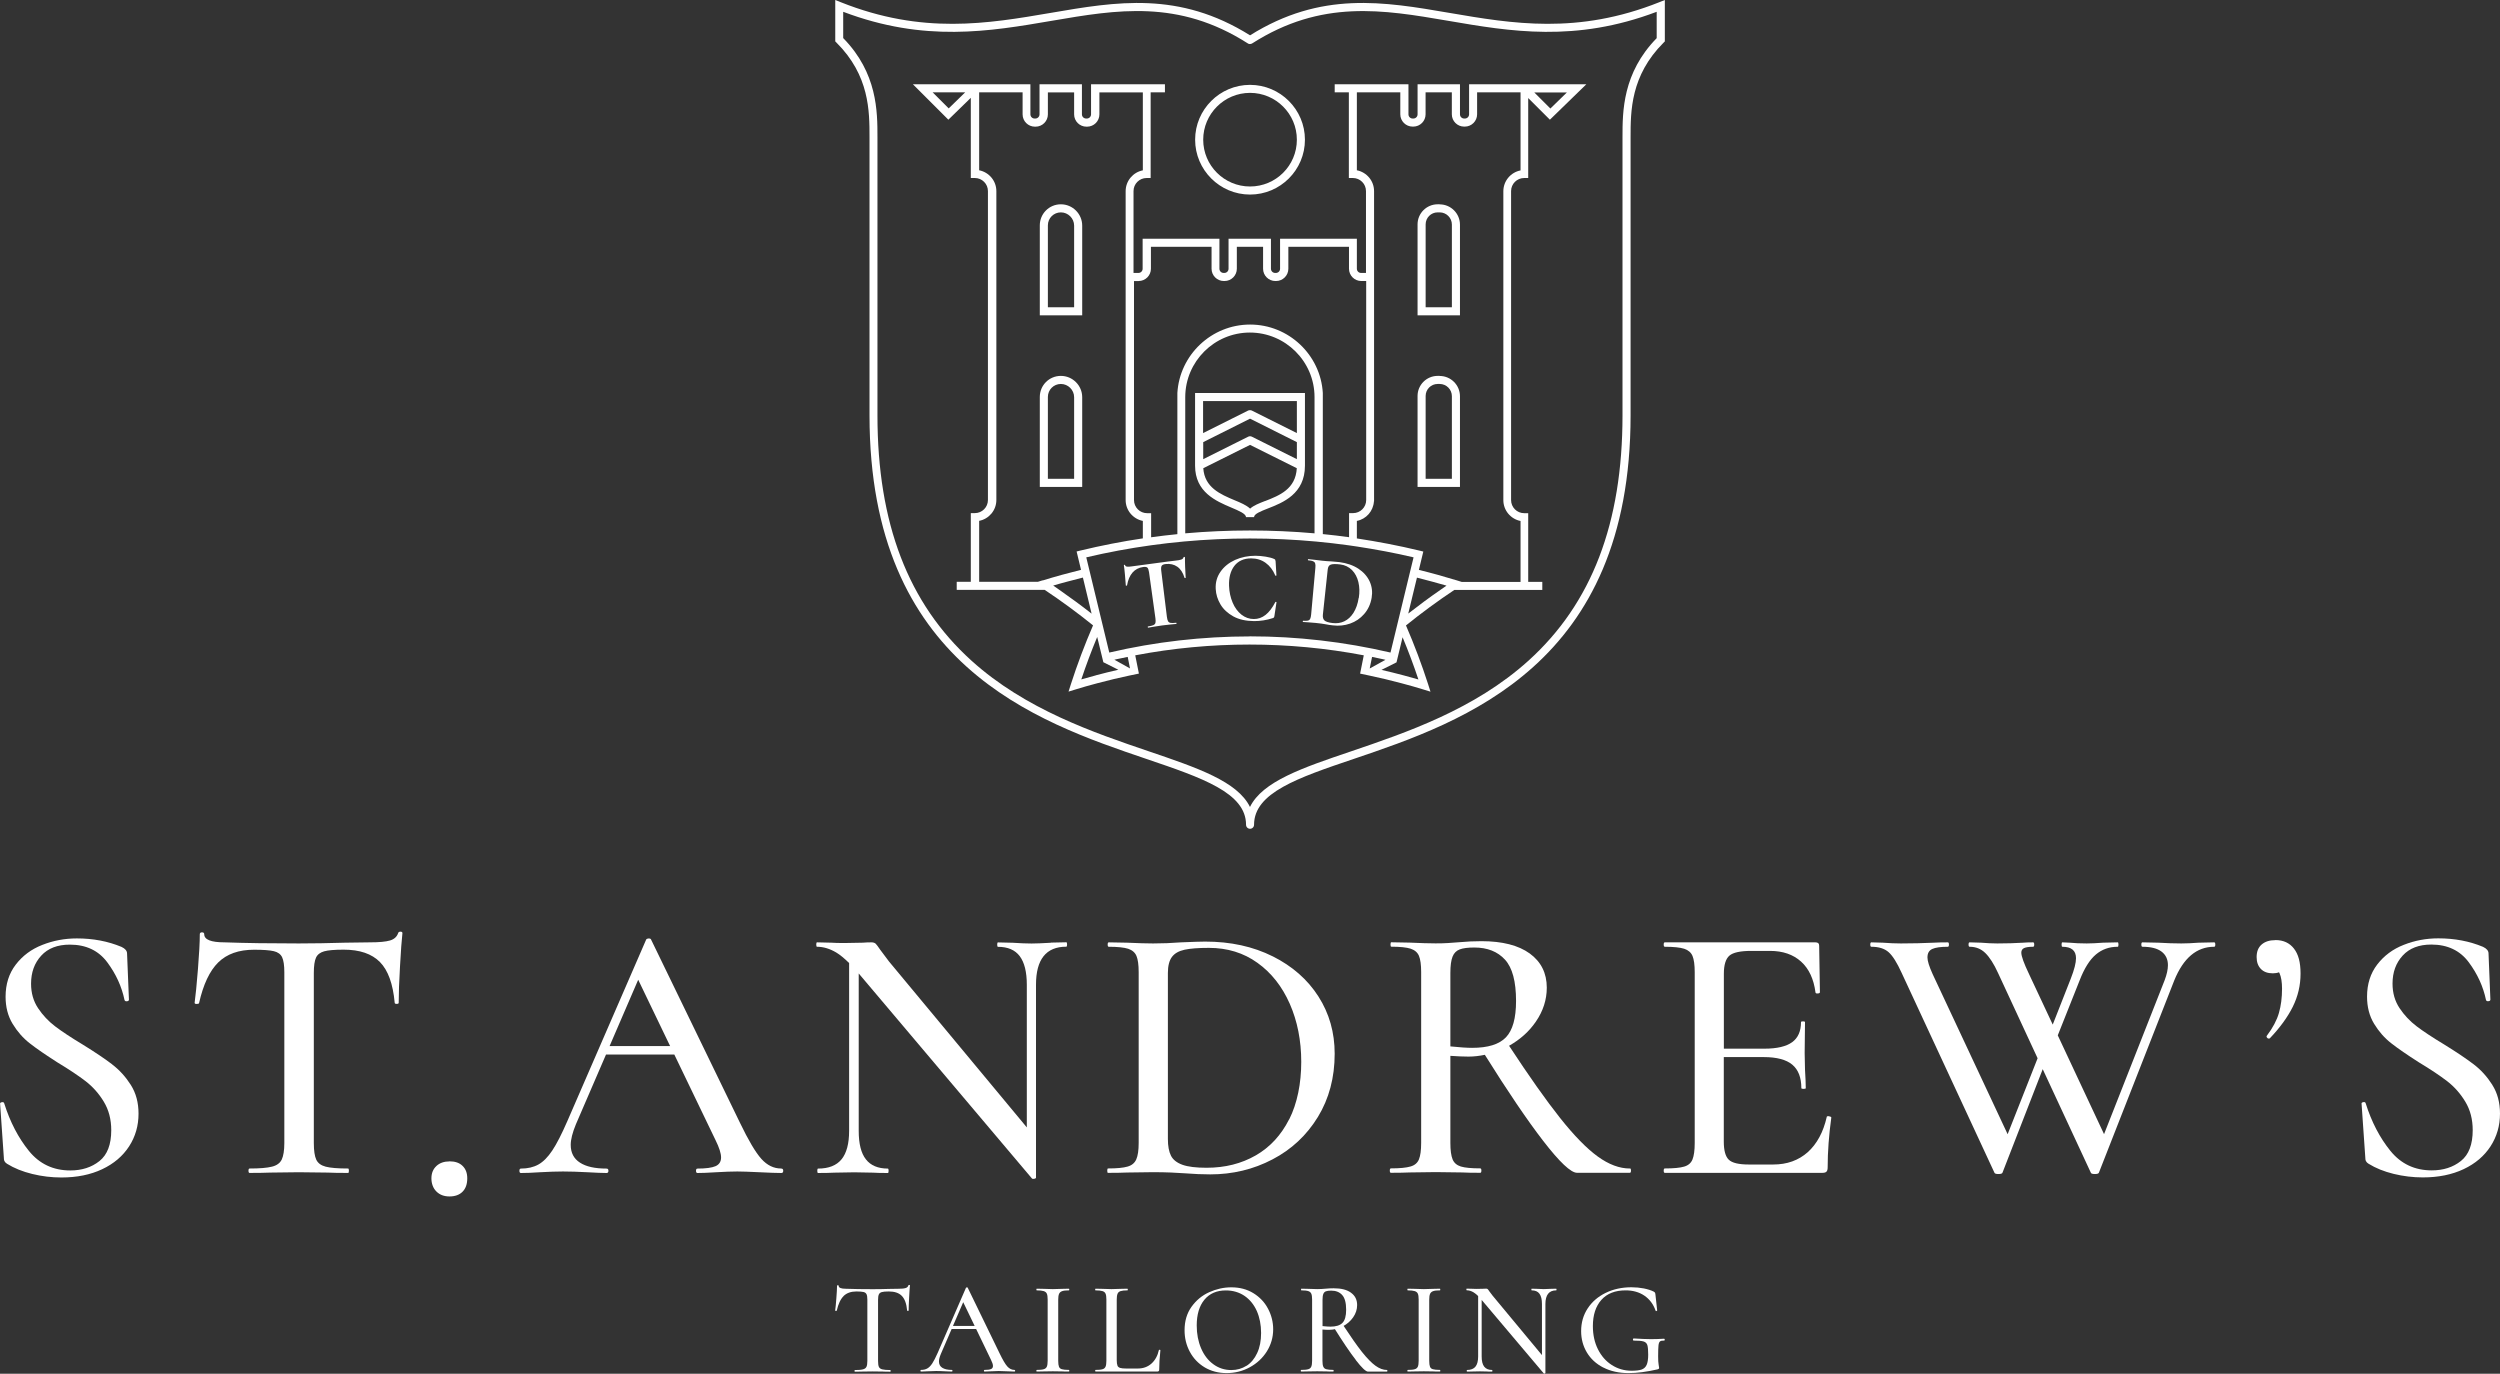 <?xml version="1.0" encoding="UTF-8"?> <svg xmlns="http://www.w3.org/2000/svg" width="677" height="372" viewBox="0 0 677 372" fill="none"><rect x="0" y="0" width="677" height="372" fill="#333333" stroke="none"/><g clip-path="url(#clip0_2587_3922)"><path d="M228.464 350.961C227.623 351.783 227.006 353.11 226.594 354.922C226.576 354.978 226.501 354.997 226.37 354.997C226.239 354.997 226.164 354.96 226.164 354.885C226.258 354.212 226.37 353.129 226.482 351.615C226.594 350.102 226.669 348.981 226.669 348.215C226.669 348.103 226.744 348.028 226.893 348.028C227.043 348.028 227.118 348.084 227.118 348.215C227.118 348.738 227.772 348.999 229.1 348.999C231.158 349.074 233.57 349.112 236.319 349.112C237.722 349.112 239.218 349.093 240.808 349.037L243.258 348.999C244.137 348.999 244.791 348.943 245.203 348.813C245.614 348.701 245.876 348.458 245.988 348.103C246.007 348.009 246.082 347.953 246.213 347.953C246.344 347.953 246.419 348.009 246.419 348.103C246.344 348.775 246.269 349.84 246.194 351.335C246.119 352.811 246.063 354.007 246.063 354.885C246.063 354.96 245.988 354.997 245.857 354.997C245.727 354.997 245.652 354.96 245.652 354.885C245.483 353.035 244.997 351.727 244.212 350.924C243.426 350.12 242.248 349.728 240.696 349.728C239.817 349.728 239.181 349.784 238.788 349.896C238.414 350.008 238.133 350.214 238.003 350.513C237.853 350.812 237.778 351.316 237.778 352.008V368.543C237.778 369.29 237.853 369.814 238.003 370.15C238.152 370.486 238.47 370.71 238.919 370.822C239.368 370.935 240.097 371.009 241.107 371.009C241.163 371.009 241.182 371.084 241.182 371.234C241.182 371.383 241.163 371.458 241.107 371.458C240.265 371.458 239.611 371.458 239.125 371.42L236.282 371.383L233.514 371.42C233.028 371.439 232.373 371.458 231.513 371.458C231.438 371.458 231.401 371.383 231.401 371.234C231.401 371.084 231.438 371.009 231.513 371.009C232.485 371.009 233.215 370.953 233.682 370.822C234.15 370.71 234.468 370.467 234.636 370.131C234.804 369.776 234.879 369.253 234.879 368.543V351.933C234.879 351.26 234.804 350.774 234.655 350.475C234.505 350.177 234.243 349.971 233.851 349.878C233.458 349.784 232.822 349.728 231.924 349.728C230.447 349.728 229.287 350.139 228.446 350.961H228.464Z" fill="white"></path><path d="M274.917 371.196C274.917 371.346 274.861 371.421 274.73 371.421C274.281 371.421 273.571 371.402 272.617 371.346C271.607 371.29 270.896 371.271 270.466 371.271C269.924 371.271 269.232 371.29 268.428 371.346C267.605 371.402 267.006 371.421 266.595 371.421C266.501 371.421 266.445 371.346 266.445 371.196C266.445 371.047 266.501 370.972 266.595 370.972C267.399 370.972 267.997 370.898 268.353 370.748C268.708 370.599 268.895 370.318 268.895 369.907C268.895 369.496 268.708 368.936 268.353 368.226L260.629 352.195L261.77 350.476L254.775 366.675C254.438 367.497 254.27 368.151 254.27 368.674C254.27 369.44 254.569 370.019 255.168 370.393C255.766 370.767 256.626 370.972 257.749 370.972C257.861 370.972 257.936 371.047 257.936 371.196C257.936 371.346 257.88 371.421 257.749 371.421C257.318 371.421 256.701 371.402 255.878 371.346C254.962 371.29 254.176 371.271 253.503 371.271C252.886 371.271 252.138 371.29 251.278 371.346C250.511 371.402 249.894 371.421 249.407 371.421C249.314 371.421 249.258 371.346 249.258 371.196C249.258 371.047 249.314 370.972 249.407 370.972C250.081 370.972 250.642 370.841 251.109 370.58C251.577 370.318 252.026 369.87 252.456 369.216C252.886 368.562 253.372 367.609 253.933 366.339L261.583 348.738C261.583 348.738 261.695 348.626 261.826 348.607C261.975 348.607 262.05 348.645 262.069 348.738L270.691 366.488C271.532 368.226 272.224 369.421 272.785 370.038C273.346 370.655 273.982 370.972 274.711 370.972C274.824 370.972 274.899 371.047 274.899 371.196H274.917ZM257.73 359.07H265.117L265.36 359.893H257.169L257.711 359.07H257.73Z" fill="white"></path><path d="M286.772 370.112C286.903 370.448 287.165 370.673 287.557 370.785C287.95 370.897 288.586 370.972 289.484 370.972C289.54 370.972 289.558 371.046 289.558 371.196C289.558 371.345 289.54 371.42 289.484 371.42C288.717 371.42 288.118 371.42 287.688 371.383L285.107 371.345L282.601 371.383C282.152 371.401 281.517 371.42 280.731 371.42C280.675 371.42 280.656 371.345 280.656 371.196C280.656 371.046 280.675 370.972 280.731 370.972C281.591 370.972 282.227 370.916 282.639 370.785C283.05 370.673 283.331 370.43 283.48 370.093C283.63 369.738 283.705 369.215 283.705 368.505V351.895C283.705 351.185 283.63 350.643 283.48 350.326C283.331 349.989 283.05 349.765 282.639 349.634C282.227 349.504 281.591 349.429 280.731 349.429C280.675 349.429 280.656 349.354 280.656 349.205C280.656 349.055 280.675 348.98 280.731 348.98L282.601 349.018C283.649 349.074 284.49 349.093 285.107 349.093C285.799 349.093 286.678 349.074 287.726 349.018L289.484 348.98C289.484 348.98 289.558 349.055 289.558 349.205C289.558 349.354 289.54 349.429 289.484 349.429C288.623 349.429 287.987 349.504 287.595 349.653C287.202 349.803 286.94 350.045 286.791 350.382C286.641 350.737 286.566 351.26 286.566 351.97V368.505C286.566 369.253 286.641 369.776 286.772 370.112Z" fill="white"></path><path d="M302.6 369.813C302.731 370.112 302.974 370.318 303.33 370.43C303.685 370.542 304.246 370.598 305.013 370.598H308.061C309.576 370.598 310.81 370.15 311.82 369.253C312.812 368.356 313.485 367.141 313.822 365.609C313.822 365.535 313.896 365.516 314.027 365.516C314.158 365.516 314.233 365.572 314.233 365.647C314.009 367.758 313.915 369.496 313.915 370.878C313.915 371.065 313.878 371.215 313.784 371.289C313.709 371.364 313.56 371.42 313.373 371.42H296.653C296.653 371.42 296.578 371.345 296.578 371.196C296.578 371.046 296.597 370.972 296.653 370.972C297.513 370.972 298.149 370.916 298.561 370.785C298.972 370.673 299.234 370.43 299.383 370.093C299.533 369.738 299.608 369.215 299.608 368.505V351.895C299.608 351.185 299.533 350.643 299.383 350.326C299.234 349.989 298.972 349.765 298.561 349.634C298.149 349.504 297.513 349.429 296.653 349.429C296.597 349.429 296.578 349.354 296.578 349.205C296.578 349.055 296.597 348.98 296.653 348.98L298.448 349.018C299.496 349.074 300.356 349.093 300.992 349.093C301.628 349.093 302.488 349.074 303.535 349.018L305.331 348.98C305.331 348.98 305.406 349.055 305.406 349.205C305.406 349.354 305.387 349.429 305.331 349.429C304.47 349.429 303.835 349.504 303.442 349.634C303.049 349.765 302.769 350.008 302.638 350.344C302.488 350.699 302.413 351.223 302.413 351.933V368.356C302.413 369.028 302.488 369.514 302.619 369.813H302.6Z" fill="white"></path><path d="M326.224 370.281C324.484 369.235 323.156 367.833 322.203 366.058C321.249 364.283 320.781 362.34 320.781 360.229C320.781 357.763 321.398 355.651 322.651 353.895C323.905 352.139 325.494 350.812 327.439 349.934C329.384 349.056 331.385 348.607 333.424 348.607C335.706 348.607 337.688 349.131 339.427 350.196C341.148 351.261 342.476 352.662 343.392 354.418C344.309 356.156 344.776 358.024 344.776 359.967C344.776 362.135 344.196 364.134 343.056 365.965C341.915 367.777 340.362 369.216 338.436 370.262C336.51 371.309 334.415 371.832 332.171 371.832C329.927 371.832 327.963 371.309 326.224 370.281ZM337.557 369.87C338.773 369.085 339.745 367.927 340.437 366.413C341.148 364.9 341.503 363.088 341.503 360.976C341.503 358.753 341.11 356.772 340.344 355.016C339.558 353.278 338.455 351.915 337.015 350.924C335.575 349.953 333.891 349.448 331.965 349.448C329.478 349.448 327.533 350.289 326.149 351.971C324.765 353.652 324.073 355.988 324.073 358.94C324.073 361.219 324.466 363.274 325.251 365.105C326.037 366.955 327.14 368.394 328.58 369.44C330.001 370.486 331.628 371.01 333.443 371.01C334.976 371.01 336.341 370.617 337.576 369.833L337.557 369.87Z" fill="white"></path><path d="M365.865 350.082C366.969 350.885 367.511 351.987 367.511 353.407C367.511 354.585 367.156 355.687 366.445 356.714C365.734 357.742 364.799 358.564 363.621 359.181C362.443 359.797 361.208 360.115 359.88 360.115C359.376 360.115 358.796 360.096 358.122 360.04V368.504C358.122 369.214 358.197 369.756 358.347 370.092C358.497 370.447 358.758 370.671 359.151 370.784C359.544 370.896 360.18 370.97 361.04 370.97C361.115 370.97 361.152 371.045 361.152 371.195C361.152 371.344 361.115 371.419 361.04 371.419C360.292 371.419 359.712 371.419 359.282 371.382L356.701 371.344L354.195 371.382C353.746 371.4 353.129 371.419 352.362 371.419C352.287 371.419 352.25 371.344 352.25 371.195C352.25 371.045 352.287 370.97 352.362 370.97C353.223 370.97 353.858 370.914 354.27 370.784C354.681 370.671 354.943 370.429 355.093 370.092C355.242 369.737 355.317 369.214 355.317 368.504V351.894C355.317 351.184 355.242 350.642 355.093 350.325C354.943 349.988 354.681 349.764 354.289 349.633C353.896 349.502 353.26 349.428 352.4 349.428C352.343 349.428 352.325 349.353 352.325 349.203C352.325 349.054 352.343 348.979 352.4 348.979L354.195 349.017C355.242 349.073 356.084 349.091 356.701 349.091C357.131 349.091 357.543 349.091 357.917 349.054C358.291 349.035 358.627 348.998 358.927 348.979C359.712 348.905 360.46 348.867 361.152 348.867C363.191 348.867 364.762 349.26 365.846 350.063L365.865 350.082ZM363.453 350.68C362.742 349.895 361.751 349.502 360.479 349.502C359.862 349.502 359.376 349.559 359.058 349.689C358.74 349.801 358.497 350.044 358.366 350.381C358.216 350.736 358.141 351.259 358.141 351.969V359.106C359.058 359.199 359.75 359.256 360.255 359.256C361.788 359.256 362.873 358.919 363.546 358.228C364.201 357.555 364.537 356.378 364.537 354.697C364.537 352.81 364.182 351.464 363.453 350.68ZM367.156 368.28C365.547 366.206 363.584 363.291 361.264 359.573L363.677 358.788C365.716 361.89 367.417 364.319 368.783 366.057C370.167 367.794 371.382 369.046 372.467 369.831C373.552 370.615 374.58 370.989 375.59 370.989C375.665 370.989 375.703 371.064 375.703 371.213C375.703 371.363 375.665 371.438 375.59 371.438H370.466C369.867 371.438 368.764 370.391 367.156 368.317V368.28Z" fill="white"></path><path d="M387.241 370.112C387.372 370.448 387.633 370.673 388.026 370.785C388.419 370.897 389.055 370.972 389.952 370.972C390.009 370.972 390.027 371.046 390.027 371.196C390.027 371.345 390.009 371.42 389.952 371.42C389.186 371.42 388.587 371.42 388.157 371.383L385.576 371.345L383.07 371.383C382.621 371.401 381.985 371.42 381.2 371.42C381.144 371.42 381.125 371.345 381.125 371.196C381.125 371.046 381.144 370.972 381.2 370.972C382.06 370.972 382.696 370.916 383.107 370.785C383.519 370.673 383.799 370.43 383.949 370.093C384.099 369.738 384.173 369.215 384.173 368.505V351.895C384.173 351.185 384.099 350.643 383.949 350.326C383.799 349.989 383.519 349.765 383.107 349.634C382.696 349.504 382.06 349.429 381.2 349.429C381.144 349.429 381.125 349.354 381.125 349.205C381.125 349.055 381.144 348.98 381.2 348.98L383.07 349.018C384.117 349.074 384.959 349.093 385.576 349.093C386.268 349.093 387.147 349.074 388.194 349.018L389.952 348.98C389.952 348.98 390.027 349.055 390.027 349.205C390.027 349.354 390.009 349.429 389.952 349.429C389.092 349.429 388.456 349.504 388.064 349.653C387.671 349.803 387.409 350.045 387.259 350.382C387.11 350.737 387.035 351.26 387.035 351.97V368.505C387.035 369.253 387.11 369.776 387.241 370.112Z" fill="white"></path><path d="M418.291 371.98C418.179 371.998 418.104 371.98 418.067 371.942L401.16 351.932C400.374 350.997 399.664 350.344 399.047 349.97C398.429 349.596 397.794 349.409 397.176 349.409C397.12 349.409 397.102 349.335 397.102 349.185C397.102 349.036 397.12 348.961 397.176 348.961L398.579 348.998C398.86 349.017 399.271 349.036 399.795 349.036L401.627 348.998C401.871 348.98 402.132 348.961 402.45 348.961C402.637 348.961 402.787 349.017 402.881 349.11C402.974 349.204 403.124 349.391 403.311 349.69L404.171 350.829L418.16 367.682L418.441 371.849C418.441 371.849 418.385 371.924 418.272 371.961L418.291 371.98ZM400.3 349.82L401.235 349.895V367.327C401.235 368.579 401.459 369.495 401.927 370.093C402.394 370.691 403.105 370.989 404.059 370.989C404.115 370.989 404.134 371.064 404.134 371.214C404.134 371.363 404.115 371.438 404.059 371.438C403.442 371.438 402.955 371.438 402.619 371.401L400.786 371.363L398.841 371.401C398.486 371.419 397.962 371.438 397.27 371.438C397.214 371.438 397.195 371.363 397.195 371.214C397.195 371.064 397.214 370.989 397.27 370.989C398.298 370.989 399.065 370.691 399.552 370.093C400.038 369.495 400.281 368.579 400.281 367.327V349.82H400.3ZM418.459 371.868L417.562 370.765V353.127C417.562 351.876 417.337 350.96 416.888 350.344C416.44 349.727 415.729 349.428 414.775 349.428C414.719 349.428 414.7 349.353 414.7 349.204C414.7 349.054 414.719 348.98 414.775 348.98L416.215 349.017C416.926 349.073 417.543 349.092 418.048 349.092C418.478 349.092 419.095 349.073 419.918 349.017L421.433 348.98C421.433 348.98 421.508 349.054 421.508 349.204C421.508 349.353 421.489 349.428 421.433 349.428C419.469 349.428 418.497 350.661 418.497 353.127V371.886L418.459 371.868Z" fill="white"></path><path d="M434.175 370.338C432.23 369.329 430.753 367.965 429.724 366.246C428.696 364.527 428.172 362.603 428.172 360.473C428.172 358.156 428.77 356.101 429.949 354.307C431.127 352.513 432.754 351.112 434.83 350.103C436.906 349.094 439.225 348.59 441.806 348.59C442.947 348.59 444.069 348.702 445.153 348.907C446.238 349.132 447.136 349.412 447.828 349.767C448.015 349.879 448.146 349.991 448.183 350.085C448.239 350.178 448.258 350.346 448.295 350.589L448.763 354.886C448.763 354.886 448.688 354.998 448.557 355.036C448.426 355.055 448.352 355.036 448.333 354.924C447.716 353.149 446.687 351.803 445.284 350.851C443.863 349.898 442.18 349.431 440.216 349.431C437.373 349.431 435.185 350.29 433.652 352.009C432.118 353.728 431.351 356.101 431.351 359.109C431.351 361.444 431.8 363.537 432.716 365.368C433.633 367.199 434.867 368.619 436.476 369.647C438.065 370.674 439.861 371.198 441.881 371.198C443.021 371.198 443.919 371.085 444.536 370.88C445.153 370.656 445.621 370.245 445.902 369.628C446.182 369.012 446.332 368.077 446.332 366.863C446.332 365.648 446.257 364.752 446.107 364.266C445.958 363.78 445.621 363.444 445.097 363.276C444.574 363.107 443.695 363.033 442.423 363.033C442.273 363.033 442.199 362.939 442.199 362.752C442.199 362.678 442.199 362.622 442.255 362.547C442.292 362.491 442.329 362.453 442.386 362.453C444.293 362.566 445.864 362.64 447.042 362.64C448.221 362.64 449.38 362.603 450.633 362.528C450.689 362.528 450.727 362.566 450.764 362.622C450.802 362.678 450.82 362.734 450.82 362.79C450.82 362.958 450.764 363.033 450.633 363.033C450.11 363.014 449.735 363.089 449.53 363.257C449.305 363.444 449.174 363.799 449.118 364.359C449.062 364.901 449.025 365.873 449.025 367.237C449.025 368.32 449.062 369.086 449.156 369.535C449.231 369.983 449.287 370.282 449.287 370.394C449.287 370.544 449.268 370.618 449.212 370.656C449.156 370.693 449.043 370.749 448.856 370.824C445.939 371.497 443.321 371.833 441.002 371.833C438.402 371.833 436.12 371.328 434.175 370.319V370.338Z" fill="white"></path><path d="M30.369 288.221C28.405 286.727 25.75 284.933 22.421 282.878C19.223 280.953 16.717 279.291 14.921 277.927C13.126 276.563 11.592 274.937 10.32 273.031C9.049 271.126 8.413 268.921 8.413 266.38C8.413 263.316 9.329 260.793 11.162 258.794C12.995 256.795 15.576 255.805 18.905 255.805C23.3 255.805 26.685 257.411 29.06 260.606C31.435 263.801 32.969 267.202 33.717 270.789C33.792 271.051 33.998 271.182 34.371 271.144C34.746 271.107 34.914 270.957 34.914 270.696L34.409 258.215C34.409 257.486 33.904 256.888 32.913 256.421C29.247 254.889 25.207 254.123 20.812 254.123C17.54 254.123 14.435 254.702 11.461 255.879C8.488 257.038 6.094 258.831 4.261 261.223C2.428 263.615 1.512 266.511 1.512 269.911C1.512 272.714 2.148 275.161 3.419 277.254C4.691 279.347 6.243 281.122 8.076 282.542C9.909 283.98 12.396 285.68 15.52 287.68C18.718 289.604 21.28 291.323 23.225 292.818C25.151 294.313 26.797 296.162 28.125 298.367C29.453 300.572 30.126 303.131 30.126 306.065C30.126 309.932 29.06 312.716 26.928 314.417C24.796 316.117 22.159 316.958 19.036 316.958C14.435 316.958 10.695 315.201 7.833 311.67C4.972 308.139 2.727 303.841 1.138 298.778C1.063 298.516 0.857 298.404 0.483 298.479C0.109 298.554 -0.04 298.722 0.034 298.984L1.026 313.277C1.026 313.819 1.082 314.211 1.231 314.473C1.362 314.734 1.605 314.977 1.923 315.164C3.85 316.36 6.131 317.275 8.731 317.91C11.33 318.546 13.967 318.863 16.623 318.863C20.831 318.863 24.515 318.116 27.676 316.621C30.837 315.127 33.268 313.053 34.97 310.418C36.672 307.784 37.514 304.832 37.514 301.581C37.514 298.591 36.822 295.994 35.419 293.789C34.016 291.585 32.333 289.735 30.369 288.24V288.221Z" fill="white"></path><path d="M108.473 252.291C108.099 252.291 107.893 252.422 107.818 252.683C107.482 253.674 106.752 254.346 105.612 254.683C104.471 255.019 102.675 255.187 100.207 255.187L93.399 255.28C89.004 255.411 84.834 255.486 80.906 255.486C73.238 255.486 66.543 255.393 60.801 255.187C57.136 255.187 55.303 254.458 55.303 252.982C55.303 252.646 55.097 252.478 54.704 252.478C54.312 252.478 54.106 252.646 54.106 252.982C54.106 255.112 53.938 258.27 53.601 262.474C53.264 266.678 52.965 269.705 52.703 271.573C52.703 271.779 52.89 271.872 53.245 271.872C53.601 271.872 53.825 271.816 53.9 271.666C55.041 266.603 56.761 262.922 59.099 260.624C61.437 258.326 64.672 257.186 68.806 257.186C71.274 257.186 73.051 257.317 74.154 257.579C75.258 257.84 76.006 258.401 76.399 259.223C76.791 260.064 76.997 261.409 76.997 263.277V309.539C76.997 311.538 76.754 313.014 76.305 313.986C75.838 314.957 74.959 315.611 73.65 315.929C72.34 316.265 70.339 316.433 67.59 316.433C67.384 316.433 67.291 316.639 67.291 317.031C67.291 317.424 67.384 317.629 67.59 317.629C69.984 317.629 71.854 317.592 73.182 317.536L80.887 317.442L88.78 317.536C90.108 317.611 91.94 317.629 94.278 317.629C94.409 317.629 94.484 317.424 94.484 317.031C94.484 316.639 94.409 316.433 94.278 316.433C91.473 316.433 89.434 316.265 88.181 315.929C86.909 315.593 86.068 314.957 85.638 314.023C85.207 313.089 84.983 311.594 84.983 309.52V263.464C84.983 261.54 85.189 260.157 85.582 259.316C85.974 258.475 86.722 257.915 87.788 257.616C88.854 257.317 90.631 257.168 93.081 257.168C97.42 257.168 100.674 258.289 102.881 260.512C105.088 262.754 106.416 266.416 106.883 271.554C106.883 271.76 107.07 271.853 107.426 271.853C107.781 271.853 107.968 271.76 107.968 271.554C107.968 269.088 108.08 265.8 108.323 261.67C108.548 257.541 108.772 254.552 108.978 252.683C108.978 252.422 108.791 252.291 108.436 252.291H108.473Z" fill="white"></path><path d="M121.728 314.507C120.269 314.507 119.072 314.918 118.175 315.759C117.277 316.6 116.828 317.702 116.828 319.103C116.828 320.505 117.277 321.756 118.175 322.653C119.072 323.55 120.251 323.998 121.728 323.998C123.206 323.998 124.44 323.569 125.282 322.691C126.123 321.831 126.535 320.635 126.535 319.085C126.535 317.683 126.123 316.562 125.282 315.74C124.44 314.899 123.262 314.488 121.728 314.488V314.507Z" fill="white"></path><path d="M211.537 316.433C209.536 316.433 207.76 315.574 206.189 313.836C204.618 312.099 202.673 308.81 200.335 303.952L176.34 254.496C176.265 254.234 176.041 254.122 175.648 254.141C175.255 254.178 175.012 254.29 174.956 254.496L153.654 303.56C152.121 307.091 150.755 309.763 149.558 311.557C148.362 313.351 147.109 314.621 145.799 315.35C144.49 316.078 142.919 316.452 141.049 316.452C140.787 316.452 140.656 316.658 140.656 317.05C140.656 317.442 140.787 317.648 141.049 317.648C142.377 317.648 144.116 317.592 146.248 317.442C148.642 317.312 150.718 317.237 152.457 317.237C154.328 317.237 156.516 317.312 159.059 317.442C161.322 317.573 163.061 317.648 164.258 317.648C164.595 317.648 164.763 317.442 164.763 317.05C164.763 316.658 164.595 316.452 164.258 316.452C161.116 316.452 158.723 315.929 157.058 314.845C155.394 313.78 154.552 312.173 154.552 310.043C154.552 308.586 155.02 306.718 155.955 304.457L164.109 285.567H182.605L193.77 308.754C194.762 310.753 195.267 312.323 195.267 313.444C195.267 314.565 194.762 315.368 193.77 315.798C192.779 316.228 191.133 316.452 188.87 316.452C188.609 316.452 188.478 316.658 188.478 317.05C188.478 317.442 188.609 317.648 188.87 317.648C190.011 317.648 191.694 317.592 193.976 317.442C196.239 317.312 198.147 317.237 199.68 317.237C200.877 317.237 202.878 317.312 205.684 317.442C208.358 317.573 210.322 317.648 211.594 317.648C211.93 317.648 212.099 317.442 212.099 317.05C212.099 316.658 211.93 316.452 211.594 316.452L211.537 316.433ZM165.081 283.269L172.824 265.314L181.464 283.269H165.081Z" fill="white"></path><path d="M284.552 255.299C282.289 255.43 280.549 255.504 279.352 255.504C277.95 255.504 276.248 255.43 274.247 255.299L270.244 255.205C270.114 255.205 270.039 255.411 270.039 255.803C270.039 256.196 270.114 256.401 270.244 256.401C272.919 256.401 274.883 257.242 276.154 258.942C277.426 260.642 278.062 263.221 278.062 266.677V305.297L240.751 260.381L238.357 257.186C237.815 256.382 237.422 255.859 237.16 255.579C236.898 255.317 236.487 255.187 235.963 255.187C235.103 255.187 234.336 255.224 233.663 255.28L228.557 255.373C227.099 255.373 225.958 255.336 225.154 255.28L221.245 255.187C221.114 255.187 221.039 255.392 221.039 255.785C221.039 256.177 221.114 256.382 221.245 256.382C222.984 256.382 224.705 256.906 226.444 257.933C227.51 258.568 228.688 259.559 229.941 260.792V306.25C229.941 309.707 229.249 312.285 227.884 313.948C226.519 315.611 224.405 316.452 221.525 316.452C221.394 316.452 221.32 316.657 221.32 317.05C221.32 317.442 221.394 317.647 221.525 317.647C223.452 317.647 224.929 317.61 225.92 317.554L231.325 317.461L236.431 317.554C237.366 317.629 238.694 317.647 240.433 317.647C240.564 317.647 240.639 317.442 240.639 317.05C240.639 316.657 240.564 316.452 240.433 316.452C237.759 316.452 235.776 315.611 234.486 313.948C233.177 312.285 232.541 309.725 232.541 306.25V263.613L279.446 319.124C279.577 319.254 279.801 319.292 280.101 319.217C280.4 319.142 280.549 319.049 280.549 318.918V266.659C280.549 259.802 283.28 256.364 288.76 256.364C288.891 256.364 288.965 256.158 288.965 255.766C288.965 255.373 288.891 255.168 288.76 255.168L284.552 255.261V255.299Z" fill="white"></path><path d="M344.654 258.981C339.324 256.309 333.227 254.982 326.345 254.982C325.204 254.982 323.053 255.057 319.836 255.188C317.237 255.393 314.693 255.487 312.243 255.487C310.504 255.487 308.166 255.412 305.249 255.281L300.255 255.188C300.049 255.188 299.956 255.393 299.956 255.786C299.956 256.178 300.049 256.384 300.255 256.384C302.649 256.384 304.407 256.571 305.511 256.926C306.614 257.299 307.362 257.935 307.755 258.869C308.148 259.803 308.353 261.26 308.353 263.259V309.521C308.353 311.52 308.129 312.996 307.699 313.968C307.269 314.94 306.483 315.594 305.342 315.911C304.201 316.248 302.443 316.416 300.049 316.416C299.919 316.416 299.844 316.621 299.844 317.014C299.844 317.406 299.9 317.611 300.049 317.611C302.256 317.611 303.977 317.574 305.249 317.518L312.243 317.425C314.039 317.425 315.666 317.462 317.087 317.518C318.527 317.593 319.743 317.649 320.734 317.724C323.334 317.929 325.671 318.023 327.729 318.023C333.788 318.023 339.418 316.677 344.579 313.968C349.741 311.278 353.837 307.447 356.885 302.477C359.915 297.507 361.43 291.809 361.43 285.344C361.43 279.608 359.971 274.451 357.035 269.855C354.099 265.259 349.966 261.634 344.635 258.962L344.654 258.981ZM349.105 303.094C346.936 307.391 343.925 310.661 340.053 312.884C336.182 315.108 331.75 316.229 326.756 316.229C323.895 316.229 321.707 315.967 320.21 315.425C318.714 314.884 317.667 314.08 317.106 312.978C316.545 311.875 316.264 310.362 316.264 308.438V263.484C316.264 261.559 316.638 260.102 317.368 259.13C318.097 258.159 319.238 257.523 320.771 257.187C322.305 256.851 324.512 256.683 327.373 256.683C332.367 256.683 336.762 258.028 340.521 260.737C344.28 263.428 347.198 267.127 349.274 271.835C351.331 276.525 352.378 281.775 352.378 287.567C352.378 293.36 351.293 298.815 349.124 303.113L349.105 303.094Z" fill="white"></path><path d="M441.368 316.433C438.563 316.433 435.664 315.349 432.672 313.182C429.679 311.015 426.257 307.521 422.423 302.682C418.701 297.992 414.1 291.49 408.658 283.194C411.632 281.513 414.082 279.345 415.914 276.655C417.878 273.796 418.869 270.732 418.869 267.462C418.869 263.539 417.336 260.456 414.269 258.214C411.201 255.99 406.825 254.869 401.158 254.869C399.232 254.869 397.156 254.963 394.949 255.168C394.145 255.243 393.21 255.299 392.144 255.374C391.078 255.448 389.937 255.467 388.74 255.467C387.001 255.467 384.682 255.392 381.746 255.261L376.752 255.168C376.621 255.168 376.546 255.374 376.546 255.766C376.546 256.158 376.621 256.364 376.752 256.364C379.146 256.364 380.904 256.551 382.007 256.906C383.111 257.279 383.859 257.915 384.252 258.849C384.644 259.783 384.85 261.24 384.85 263.24V309.501C384.85 311.501 384.644 312.977 384.252 313.948C383.859 314.92 383.092 315.574 381.951 315.891C380.81 316.228 379.052 316.396 376.659 316.396C376.453 316.396 376.359 316.601 376.359 316.994C376.359 317.386 376.453 317.592 376.659 317.592C378.791 317.592 380.493 317.554 381.764 317.498L388.759 317.405L395.959 317.498C397.156 317.573 398.783 317.592 400.859 317.592C401.065 317.592 401.158 317.386 401.158 316.994C401.158 316.601 401.065 316.396 400.859 316.396C398.465 316.396 396.707 316.228 395.604 315.891C394.5 315.555 393.752 314.901 393.36 313.948C392.967 312.977 392.761 311.501 392.761 309.501V285.922C394.631 286.053 396.258 286.128 397.661 286.128C399.176 286.128 400.653 285.941 402.094 285.642C408.284 295.544 413.539 303.298 417.859 308.903C422.329 314.696 425.396 317.592 427.061 317.592H441.368C441.574 317.592 441.667 317.386 441.667 316.994C441.667 316.601 441.574 316.396 441.368 316.396V316.433ZM392.761 283.362V263.483C392.761 261.483 392.967 260.007 393.36 259.036C393.752 258.064 394.407 257.429 395.305 257.093C396.202 256.756 397.512 256.588 399.251 256.588C402.786 256.588 405.553 257.69 407.555 259.876C409.556 262.062 410.547 265.799 410.547 271.068C410.547 275.739 409.631 279.009 407.798 280.915C405.965 282.821 402.916 283.755 398.652 283.755C397.25 283.755 395.286 283.624 392.742 283.362H392.761Z" fill="white"></path><path d="M495.622 302.402C495.454 302.309 495.267 302.253 495.08 302.253C494.818 302.253 494.687 302.327 494.687 302.458C493.752 306.587 492.031 309.764 489.544 312.006C487.038 314.229 483.933 315.35 480.193 315.35H473.591C470.861 315.35 469.046 314.92 468.149 314.042C467.251 313.183 466.802 311.539 466.802 309.147V286.259H477.612C481.147 286.259 483.728 286.95 485.355 288.314C486.982 289.678 487.805 291.79 487.805 294.667C487.805 294.798 488.01 294.872 488.403 294.872C488.796 294.872 489.002 294.798 489.002 294.667C489.002 293.471 488.927 291.808 488.796 289.678L488.702 285.175L488.796 276.786C488.796 276.656 488.609 276.581 488.254 276.581C487.898 276.581 487.711 276.656 487.711 276.786C487.711 279.253 486.907 281.065 485.317 282.223C483.709 283.382 481.222 283.98 477.818 283.98H466.821V263.689C466.821 261.297 467.326 259.653 468.317 258.794C469.308 257.934 471.291 257.504 474.227 257.504H479.333C482.792 257.504 485.598 258.476 487.73 260.4C489.862 262.325 491.171 265.127 491.639 268.79C491.695 268.995 491.919 269.07 492.293 269.032C492.667 268.995 492.836 268.883 492.836 268.677L492.63 256.084C492.63 255.486 492.293 255.188 491.639 255.188H450.83C450.625 255.188 450.531 255.393 450.531 255.785C450.531 256.178 450.625 256.383 450.83 256.383C453.224 256.383 454.982 256.57 456.086 256.925C457.189 257.299 457.937 257.934 458.33 258.868C458.723 259.802 458.929 261.26 458.929 263.259V309.521C458.929 311.52 458.723 312.996 458.33 313.968C457.937 314.939 457.189 315.593 456.086 315.911C454.982 316.247 453.243 316.415 450.83 316.415C450.625 316.415 450.531 316.621 450.531 317.013C450.531 317.405 450.625 317.611 450.83 317.611H493.434C494.033 317.611 494.425 317.499 494.631 317.256C494.837 317.032 494.93 316.639 494.93 316.098C494.93 311.894 495.267 307.41 495.921 302.608C495.921 302.552 495.828 302.458 495.678 302.365L495.622 302.402Z" fill="white"></path><path d="M599.587 255.188L595.379 255.281C593.64 255.412 592.087 255.486 590.685 255.486C588.814 255.486 586.757 255.412 584.476 255.281L580.174 255.188C579.968 255.188 579.875 255.393 579.875 255.785C579.875 256.178 579.968 256.383 580.174 256.383C582.437 256.383 584.158 256.813 585.317 257.672C586.477 258.532 587.075 259.765 587.075 261.372C587.075 262.512 586.776 263.876 586.177 265.464L569.776 307.129L557.245 280.374L563.174 265.464C564.445 262.194 565.904 259.877 567.569 258.476C569.233 257.075 571.197 256.383 573.479 256.383C573.61 256.383 573.684 256.178 573.684 255.785C573.684 255.393 573.61 255.188 573.479 255.188L569.476 255.281C567.737 255.412 566.278 255.486 565.081 255.486C563.342 255.486 561.808 255.412 560.481 255.281L558.479 255.188C558.349 255.188 558.274 255.393 558.274 255.785C558.274 256.178 558.349 256.383 558.479 256.383C560.948 256.383 562.183 257.411 562.183 259.485C562.183 260.755 561.715 262.586 560.78 264.978L555.88 277.459L549.465 263.782C548.062 260.849 547.37 258.924 547.37 257.99C547.37 257.392 547.614 256.981 548.118 256.738C548.623 256.514 549.428 256.383 550.569 256.383C550.774 256.383 550.868 256.178 550.868 255.785C550.868 255.393 550.774 255.188 550.569 255.188C549.428 255.188 548.53 255.225 547.875 255.281C545.743 255.412 543.406 255.486 540.881 255.486C539.553 255.486 538.075 255.412 536.486 255.281L533.381 255.188C533.175 255.188 533.082 255.393 533.082 255.785C533.082 256.178 533.175 256.383 533.381 256.383C535.046 256.383 536.467 256.944 537.627 258.084C538.786 259.223 539.946 261.017 541.068 263.483L551.784 286.577L543.667 307.148L523.357 263.782C522.422 261.727 521.954 260.214 521.954 259.279C521.954 258.14 522.384 257.374 523.263 256.981C524.124 256.589 525.526 256.383 527.471 256.383C527.677 256.383 527.771 256.178 527.771 255.785C527.771 255.393 527.677 255.188 527.471 255.188C525.863 255.188 524.61 255.225 523.675 255.281C520.739 255.412 517.765 255.486 514.773 255.486C513.239 255.486 511.612 255.412 509.873 255.281L506.768 255.188C506.562 255.188 506.469 255.393 506.469 255.785C506.469 256.178 506.562 256.383 506.768 256.383C508.769 256.383 510.321 256.869 511.425 257.841C512.528 258.812 513.706 260.681 514.978 263.483L540.077 317.536C540.151 317.798 540.507 317.929 541.18 317.929C541.853 317.929 542.209 317.798 542.283 317.536L553.168 289.529L566.185 317.536C566.241 317.798 566.615 317.929 567.288 317.929C567.961 317.929 568.317 317.798 568.392 317.536L588.796 265.482C591.264 259.429 594.855 256.383 599.606 256.383C599.811 256.383 599.905 256.178 599.905 255.785C599.905 255.393 599.811 255.188 599.606 255.188H599.587Z" fill="white"></path><path d="M616.199 254.589C614.591 254.589 613.357 254.981 612.44 255.785C611.524 256.588 611.094 257.709 611.094 259.185C611.094 260.512 611.468 261.577 612.235 262.38C613.001 263.184 614.086 263.576 615.489 263.576C616.106 263.576 616.667 263.483 617.153 263.296C617.191 263.371 617.247 263.445 617.284 263.52C617.752 264.548 617.976 265.968 617.976 267.761C617.976 270.153 617.696 272.339 617.135 274.301C616.574 276.263 615.489 278.318 613.88 280.448C613.749 280.579 613.749 280.747 613.88 280.952C614.011 281.158 614.18 281.251 614.385 281.251C614.516 281.251 614.61 281.214 614.685 281.158C617.415 278.299 619.491 275.44 620.894 272.619C622.296 269.779 622.988 266.808 622.988 263.669C622.988 260.531 622.39 258.401 621.193 256.868C619.996 255.336 618.332 254.57 616.199 254.57V254.589Z" fill="white"></path><path d="M674.903 293.751C673.501 291.546 671.817 289.697 669.854 288.202C667.89 286.707 665.234 284.914 661.905 282.858C658.707 280.934 656.201 279.271 654.406 277.907C652.61 276.543 651.077 274.918 649.805 273.012C648.533 271.106 647.897 268.901 647.897 266.36C647.897 263.296 648.814 260.774 650.646 258.775C652.479 256.775 655.06 255.785 658.389 255.785C662.784 255.785 666.169 257.392 668.544 260.587C670.92 263.782 672.453 267.182 673.201 270.77C673.257 271.031 673.482 271.162 673.856 271.125C674.23 271.087 674.398 270.938 674.398 270.676L673.893 258.195C673.893 257.467 673.388 256.869 672.397 256.402C668.731 254.87 664.692 254.104 660.297 254.104C657.024 254.104 653.919 254.683 650.946 255.86C647.972 257.018 645.578 258.812 643.745 261.203C641.913 263.595 640.996 266.491 640.996 269.892C640.996 272.694 641.632 275.142 642.904 277.234C644.176 279.327 645.728 281.102 647.561 282.522C649.393 283.961 651.881 285.661 655.004 287.66C658.202 289.585 660.764 291.304 662.709 292.798C664.636 294.293 666.281 296.143 667.609 298.347C668.937 300.552 669.61 303.112 669.61 306.045C669.61 309.913 668.544 312.697 666.412 314.397C664.28 316.097 661.643 316.938 658.52 316.938C653.919 316.938 650.179 315.182 647.317 311.65C644.456 308.119 642.212 303.822 640.622 298.758C640.547 298.497 640.342 298.385 639.968 298.46C639.593 298.534 639.444 298.702 639.519 298.964L640.51 313.257C640.51 313.799 640.566 314.192 640.716 314.453C640.847 314.715 641.09 314.958 641.408 315.144C643.334 316.34 645.616 317.256 648.215 317.891C650.815 318.526 653.452 318.844 656.108 318.844C660.316 318.844 664 318.096 667.161 316.602C670.321 315.107 672.752 313.033 674.454 310.399C676.156 307.764 676.998 304.812 676.998 301.561C676.998 298.572 676.306 295.975 674.903 293.77V293.751Z" fill="white"></path><path d="M449.342 0.598C427.198 9.435 409.562 6.409 392.525 3.494C374.645 0.43 357.757 -2.466 338.513 9.566C319.268 -2.466 302.38 0.43 284.501 3.494C267.444 6.409 249.827 9.435 227.684 0.598L226.188 0V11.21L226.505 11.528C235.464 20.44 235.464 30.1 235.464 37.144V112.478C235.464 180.077 280.592 195.379 310.459 205.525C325.533 210.644 337.428 214.68 337.428 223.349C337.428 223.947 337.914 224.433 338.513 224.433C339.111 224.433 339.597 223.947 339.597 223.349C339.597 214.661 351.492 210.626 366.566 205.525C396.433 195.398 441.562 180.077 441.562 112.478V37.144C441.562 30.1 441.562 20.459 450.52 11.528L450.838 11.21V0L449.342 0.598ZM448.65 10.314C439.374 19.786 439.374 30.212 439.374 37.144V112.478C439.374 141.681 431.051 163.411 413.92 178.9C399.295 192.128 380.742 198.406 365.855 203.47C352.726 207.916 341.879 211.597 338.494 218.529C335.109 211.616 324.262 207.935 311.133 203.47C296.227 198.406 277.675 192.11 263.068 178.9C245.937 163.411 237.615 141.7 237.615 112.478V37.144C237.615 30.212 237.615 19.786 228.338 10.314V3.195C250.351 11.528 267.875 8.539 284.856 5.624C302.474 2.616 319.119 -0.243 337.877 11.734C337.933 11.771 337.97 11.79 338.027 11.827C338.176 11.902 338.326 11.92 338.475 11.92C338.625 11.92 338.793 11.883 338.943 11.827C338.999 11.808 339.036 11.771 339.093 11.752C357.87 -0.224 374.514 2.616 392.113 5.624C409.076 8.539 426.619 11.528 448.631 3.195V10.314H448.65Z" fill="white"></path><path d="M338.509 52.688C346.719 52.688 353.377 46.018 353.377 37.834C353.377 29.651 346.7 22.98 338.509 22.98C330.317 22.98 323.641 29.651 323.641 37.834C323.641 46.018 330.317 52.688 338.509 52.688ZM338.509 25.148C345.503 25.148 351.189 30.828 351.189 37.834C351.189 44.841 345.503 50.502 338.509 50.502C331.514 50.502 325.829 44.822 325.829 37.834C325.829 30.846 331.514 25.148 338.509 25.148Z" fill="white"></path><path d="M323.625 119.054V126.098C323.625 133.292 329.31 135.702 333.462 137.458C335.482 138.318 337.409 139.121 337.409 140.036H339.597C339.597 139.158 341.429 138.448 343.375 137.682C347.358 136.132 353.38 133.777 353.38 126.098V106.424H323.625V119.054ZM351.192 124.342L338.998 118.251C338.849 118.176 338.68 118.139 338.512 118.139C338.344 118.139 338.175 118.176 338.026 118.251L325.832 124.342V119.727L338.512 113.374L351.192 119.727V124.342ZM342.589 135.664C341.018 136.281 339.503 136.86 338.531 137.738C337.539 136.804 335.95 136.132 334.323 135.459C330.489 133.852 326.187 132.021 325.851 126.789L338.512 120.474L351.173 126.789C350.855 132.451 346.479 134.17 342.589 135.683V135.664ZM351.192 108.61V117.279L339.017 111.188C338.718 111.039 338.288 111.039 337.97 111.188L325.794 117.279V108.61H351.173H351.192Z" fill="white"></path><path d="M389.86 101.791H389.317C386.325 101.791 383.875 104.22 383.875 107.228V131.854H395.358V107.303C395.358 104.276 392.889 101.81 389.86 101.81V101.791ZM393.17 129.668H386.063V107.228C386.063 105.434 387.522 103.977 389.317 103.977H389.86C391.693 103.977 393.17 105.472 393.17 107.284V129.668Z" fill="white"></path><path d="M389.86 55.324H389.317C386.325 55.324 383.875 57.753 383.875 60.761V85.387H395.358V60.836C395.358 57.809 392.889 55.343 389.86 55.343V55.324ZM393.17 83.201H386.063V60.761C386.063 58.968 387.522 57.51 389.317 57.51H389.86C391.693 57.51 393.17 59.005 393.17 60.817V83.201Z" fill="white"></path><path d="M293.061 61.098C293.061 57.921 290.462 55.324 287.282 55.324C284.103 55.324 281.578 57.884 281.578 61.023V85.387H293.061V61.098ZM290.873 83.201H283.766V61.023C283.766 59.08 285.337 57.51 287.282 57.51C289.227 57.51 290.873 59.117 290.873 61.098V83.201Z" fill="white"></path><path d="M293.061 107.564C293.061 104.388 290.462 101.791 287.282 101.791C284.103 101.791 281.578 104.351 281.578 107.49V131.854H293.061V107.564ZM290.873 129.668H283.766V107.49C283.766 105.547 285.337 103.977 287.282 103.977C289.227 103.977 290.873 105.584 290.873 107.564V129.668Z" fill="white"></path><path d="M320.858 150.892C320.858 150.892 320.783 150.78 320.689 150.799C320.577 150.799 320.521 150.855 320.502 150.93C320.428 151.21 320.222 151.416 319.885 151.528C319.549 151.658 318.988 151.752 318.239 151.827C317.566 151.901 316.893 151.995 316.201 152.069C314.892 152.256 313.639 152.424 312.479 152.574C310.198 152.873 308.196 153.153 306.476 153.377C305.335 153.564 304.755 153.471 304.68 153.06C304.68 152.966 304.606 152.929 304.493 152.948C304.381 152.966 304.344 153.022 304.344 153.116C304.437 153.695 304.549 154.554 304.643 155.713C304.737 156.871 304.811 157.806 304.867 158.534C304.867 158.59 304.924 158.609 305.036 158.609C305.129 158.609 305.185 158.572 305.204 158.515C305.728 155.563 307.186 153.882 309.562 153.546C310.123 153.471 310.497 153.527 310.703 153.714C310.908 153.901 311.058 154.312 311.151 154.928C311.731 159.095 312.311 163.28 312.891 167.446C312.965 167.988 312.965 168.399 312.891 168.68C312.816 168.96 312.61 169.165 312.311 169.296C312.012 169.427 311.525 169.539 310.871 169.651C310.815 169.651 310.796 169.726 310.815 169.819C310.815 169.931 310.871 169.969 310.927 169.969C311.6 169.875 312.124 169.782 312.498 169.707C313.227 169.595 313.975 169.483 314.705 169.371C315.453 169.278 316.22 169.203 316.968 169.109C317.36 169.091 317.865 169.035 318.539 168.96C318.595 168.96 318.614 168.904 318.595 168.792C318.595 168.68 318.557 168.624 318.501 168.642C317.828 168.717 317.323 168.736 317.005 168.68C316.687 168.624 316.444 168.474 316.313 168.231C316.164 167.988 316.07 167.596 315.995 167.035C315.49 162.869 314.967 158.702 314.462 154.536C314.387 153.901 314.424 153.471 314.593 153.209C314.761 152.966 315.116 152.798 315.696 152.742C316.893 152.611 317.94 152.854 318.819 153.471C319.698 154.087 320.353 155.078 320.764 156.46C320.783 156.516 320.858 156.535 320.951 156.535C321.045 156.535 321.101 156.498 321.082 156.442C321.026 155.713 320.97 154.76 320.933 153.546C320.895 152.331 320.876 151.472 320.895 150.911L320.858 150.892Z" fill="white"></path><path d="M345.543 162.981C345.449 162.962 345.374 162.981 345.356 163.056C344.551 164.606 343.672 165.765 342.719 166.512C341.765 167.26 340.717 167.633 339.539 167.633C338.286 167.633 337.183 167.222 336.173 166.438C335.182 165.634 334.377 164.569 333.798 163.186C333.218 161.823 332.881 160.29 332.825 158.628C332.75 156.385 333.237 154.592 334.265 153.247C335.313 151.901 336.827 151.21 338.81 151.21C340.306 151.21 341.634 151.621 342.737 152.424C343.859 153.228 344.72 154.368 345.337 155.825C345.337 155.9 345.412 155.937 345.505 155.918C345.599 155.918 345.655 155.862 345.655 155.806C345.58 154.536 345.505 153.265 345.43 151.995C345.393 151.789 345.356 151.658 345.318 151.565C345.262 151.472 345.15 151.416 344.982 151.341C344.458 151.098 343.71 150.911 342.737 150.743C341.784 150.593 340.848 150.5 339.969 150.5C338.006 150.5 336.154 150.874 334.471 151.621C332.788 152.387 331.46 153.452 330.506 154.835C329.552 156.199 329.122 157.749 329.216 159.487C329.29 160.963 329.721 162.346 330.506 163.672C331.292 164.999 332.451 166.064 333.985 166.923C335.518 167.764 337.388 168.175 339.614 168.194C341.335 168.194 342.999 167.932 344.664 167.39C344.832 167.316 344.944 167.26 344.982 167.204C345.038 167.148 345.075 166.998 345.112 166.793C345.3 165.559 345.487 164.326 345.674 163.093C345.674 163.037 345.636 163 345.524 162.981H345.543Z" fill="white"></path><path d="M367.89 154.03C366.449 153.077 364.71 152.479 362.69 152.217C362.335 152.18 361.624 152.105 360.596 152.031C359.735 151.993 358.894 151.937 358.071 151.844C357.529 151.788 356.799 151.713 355.883 151.582C355.359 151.526 354.835 151.47 354.293 151.414C354.237 151.414 354.2 151.451 354.181 151.564C354.181 151.676 354.181 151.732 354.256 151.732C354.873 151.788 355.322 151.862 355.602 151.993C355.883 152.124 356.07 152.311 356.145 152.572C356.238 152.834 356.257 153.245 356.201 153.787C355.827 157.991 355.453 162.176 355.06 166.38C355.004 166.922 354.929 167.314 354.798 167.576C354.667 167.837 354.461 167.987 354.181 168.062C353.9 168.136 353.47 168.136 352.872 168.099C352.834 168.099 352.816 168.155 352.797 168.267C352.797 168.379 352.797 168.435 352.834 168.435C353.451 168.491 353.956 168.529 354.312 168.529C354.985 168.585 355.658 168.641 356.35 168.697C356.874 168.753 357.36 168.809 357.79 168.865C358.221 168.921 358.576 168.996 358.856 169.033C359.642 169.183 360.334 169.295 360.932 169.351C362.559 169.556 364.112 169.388 365.608 168.865C367.104 168.342 368.357 167.482 369.404 166.287C370.452 165.091 371.144 163.633 371.443 161.877C371.705 160.326 371.536 158.869 370.919 157.486C370.283 156.104 369.255 154.927 367.815 153.974L367.89 154.03ZM367.927 161.933C367.684 163.54 367.198 164.867 366.524 165.95C365.832 167.034 365.009 167.781 364.037 168.248C363.064 168.716 361.98 168.865 360.82 168.716C359.717 168.585 359.006 168.342 358.651 168.006C358.295 167.669 358.164 167.127 358.239 166.417C358.669 162.344 359.118 158.271 359.548 154.198C359.623 153.488 359.904 153.058 360.39 152.89C360.876 152.722 361.737 152.703 362.952 152.853C364.205 153.002 365.253 153.525 366.113 154.366C366.954 155.226 367.534 156.309 367.852 157.636C368.17 158.962 368.207 160.401 367.964 161.915L367.927 161.933Z" fill="white"></path><path d="M397.83 22.812V30.959C397.83 31.594 397.325 32.099 396.69 32.099H396.503C395.867 32.099 395.362 31.594 395.362 30.959V22.812H383.879V30.959C383.879 31.594 383.374 32.099 382.738 32.099H382.551C381.915 32.099 381.41 31.594 381.41 30.959V22.812H361.436V24.998H365.27V48.204H366.355C368.318 48.204 369.908 49.792 369.908 51.754V73.913H368.58C367.944 73.913 367.439 73.409 367.439 72.774V64.646H346.643V72.774C346.643 73.409 346.138 73.913 345.502 73.913H345.315C344.679 73.913 344.174 73.409 344.174 72.774V64.646H332.691V72.774C332.691 73.409 332.186 73.913 331.55 73.913H331.363C330.727 73.913 330.222 73.409 330.222 72.774V64.646H309.425V72.774C309.425 73.409 308.92 73.913 308.284 73.913H306.957V51.754C306.957 49.792 308.546 48.204 310.51 48.204H311.595V24.998H315.466V22.812H295.455V30.959C295.455 31.594 294.95 32.099 294.314 32.099H294.127C293.491 32.099 292.986 31.594 292.986 30.959V22.812H281.503V30.959C281.503 31.594 280.998 32.099 280.362 32.099H280.175C279.539 32.099 279.034 31.594 279.034 30.959V22.812H247.203L256.816 32.416L262.894 26.493V48.204H263.979C265.943 48.204 267.532 49.792 267.532 51.754V135.403C267.532 137.365 265.943 138.953 263.979 138.953H262.894V157.543H259.079V159.729H282.887C287.413 162.738 291.808 165.97 295.997 169.352C293.734 174.583 291.714 179.946 289.994 185.289L289.358 187.288L291.359 186.672C293.098 186.13 295.006 185.588 297.194 185.009C300.224 184.206 303.029 183.533 305.778 182.954L308.397 182.412H308.415L307.424 177.461C327.81 173.574 348.924 173.574 369.31 177.461L368.318 182.412L370.955 182.972C373.705 183.552 376.529 184.224 379.54 185.028C381.728 185.607 383.635 186.149 385.375 186.691L387.376 187.307L386.74 185.308C385.019 179.964 383 174.602 380.737 169.37C384.926 165.989 389.321 162.756 393.847 159.748H417.655V157.562H413.839V138.971H412.755C410.791 138.971 409.201 137.383 409.201 135.421V51.754C409.201 49.792 410.791 48.204 412.755 48.204H413.839V26.549L419.712 32.416L429.587 22.812H397.7H397.83ZM256.91 29.352L252.552 24.998H261.379L256.91 29.352ZM308.341 76.1C310.173 76.1 311.67 74.605 311.67 72.774V66.832H328.09V72.774C328.09 74.605 329.586 76.1 331.419 76.1H331.606C333.439 76.1 334.935 74.605 334.935 72.774V66.832H342.042V72.774C342.042 74.605 343.538 76.1 345.371 76.1H345.558C347.391 76.1 348.887 74.605 348.887 72.774V66.832H365.307V72.774C365.307 74.605 366.804 76.1 368.636 76.1H369.964V135.403C369.964 137.365 368.375 138.953 366.411 138.953H365.326V145.473C362.951 145.156 360.594 144.857 358.219 144.633V106.424C357.621 96.11 348.98 87.889 338.526 87.889C328.071 87.889 319.431 96.11 318.832 106.424V144.651C316.457 144.894 314.082 145.156 311.726 145.492V138.971H310.641C308.677 138.971 307.087 137.383 307.087 135.421V76.118H308.415L308.341 76.1ZM355.975 144.427C344.342 143.4 332.597 143.4 320.965 144.427V107.507C321.002 97.885 328.838 90.056 338.47 90.056C348.101 90.056 355.956 97.885 355.975 107.507V144.427ZM282.345 157.151L281.091 157.543H265.157V141.045C267.794 140.541 269.814 138.205 269.814 135.403V51.754C269.814 48.97 267.813 46.635 265.157 46.111V24.998H276.921V30.977C276.921 32.809 278.417 34.303 280.25 34.303H280.437C282.27 34.303 283.766 32.809 283.766 30.977V25.017H290.873V30.977C290.873 32.809 292.369 34.303 294.202 34.303H294.389C296.222 34.303 297.718 32.809 297.718 30.977V25.017H309.481V46.13C306.844 46.635 304.825 48.97 304.825 51.773V135.421C304.825 138.205 306.826 140.541 309.481 141.064V145.791C303.815 146.632 298.185 147.734 292.612 149.079L291.546 149.341L292.743 154.311C289.283 155.171 285.786 156.123 282.363 157.188L282.345 157.151ZM286.87 159.729C286.309 159.337 285.767 158.963 285.206 158.571C286.422 158.216 287.637 157.861 288.872 157.543C290.33 157.151 291.789 156.759 293.248 156.404L293.528 157.543L294.052 159.729L295.604 166.175C292.78 163.952 289.844 161.803 286.87 159.729ZM296.727 182.898C295.324 183.271 294.033 183.626 292.818 183.981C294.108 180.132 295.548 176.284 297.119 172.491L297.418 173.686L298.784 179.329L302.842 181.366C300.878 181.814 298.859 182.318 296.745 182.879L296.727 182.898ZM306.003 181.011L301.776 178.656C301.982 178.619 302.188 178.563 302.393 178.507C303.384 178.283 304.376 178.077 305.386 177.89L306.003 181.011ZM338.47 172.341C325.677 172.341 312.866 173.799 300.392 176.713L294.164 150.929C317.392 145.473 341.63 144.39 365.27 147.678C365.999 147.772 366.729 147.884 367.458 147.996C372.601 148.781 377.726 149.733 382.794 150.929L382.102 153.769L376.547 176.713C364.073 173.799 351.262 172.322 338.451 172.322L338.47 172.341ZM370.918 181.029L371.554 177.89C372.564 178.096 373.574 178.301 374.565 178.526C374.771 178.582 374.976 178.619 375.182 178.675L370.918 181.029ZM384.103 184C382.887 183.645 381.597 183.29 380.194 182.916C378.081 182.356 376.061 181.851 374.097 181.403L378.174 179.366L379.82 172.565C381.391 176.34 382.831 180.17 384.103 184ZM390.05 159.748C387.077 161.803 384.178 163.952 381.354 166.157L383.71 156.422C385.15 156.777 386.609 157.17 388.049 157.562C389.265 157.898 390.499 158.235 391.715 158.59C391.154 158.963 390.611 159.356 390.05 159.748ZM411.764 46.149C409.127 46.653 407.107 48.989 407.107 51.791V135.44C407.107 138.224 409.108 140.56 411.764 141.083V157.581H395.829L394.576 157.188C391.154 156.142 387.675 155.171 384.234 154.33L385.431 149.36L384.365 149.098C378.773 147.753 373.125 146.669 367.439 145.81V141.064C369.964 140.578 371.891 138.411 372.059 135.776C372.059 135.776 372.078 135.776 372.096 135.776V51.754C372.096 48.97 370.095 46.635 367.439 46.111V24.998H379.203V30.959C379.203 32.79 380.699 34.285 382.532 34.285H382.719C384.552 34.285 386.048 32.79 386.048 30.959V24.998H393.155V30.959C393.155 32.79 394.651 34.285 396.484 34.285H396.671C398.504 34.285 400 32.79 400 30.959V24.998H411.764V46.111V46.149ZM424.313 25.036L419.843 29.389L415.485 25.036H424.313Z" fill="white"></path></g><defs><clipPath id="clip0_2587_3922"><rect width="677" height="372" fill="white"></rect></clipPath></defs></svg> 